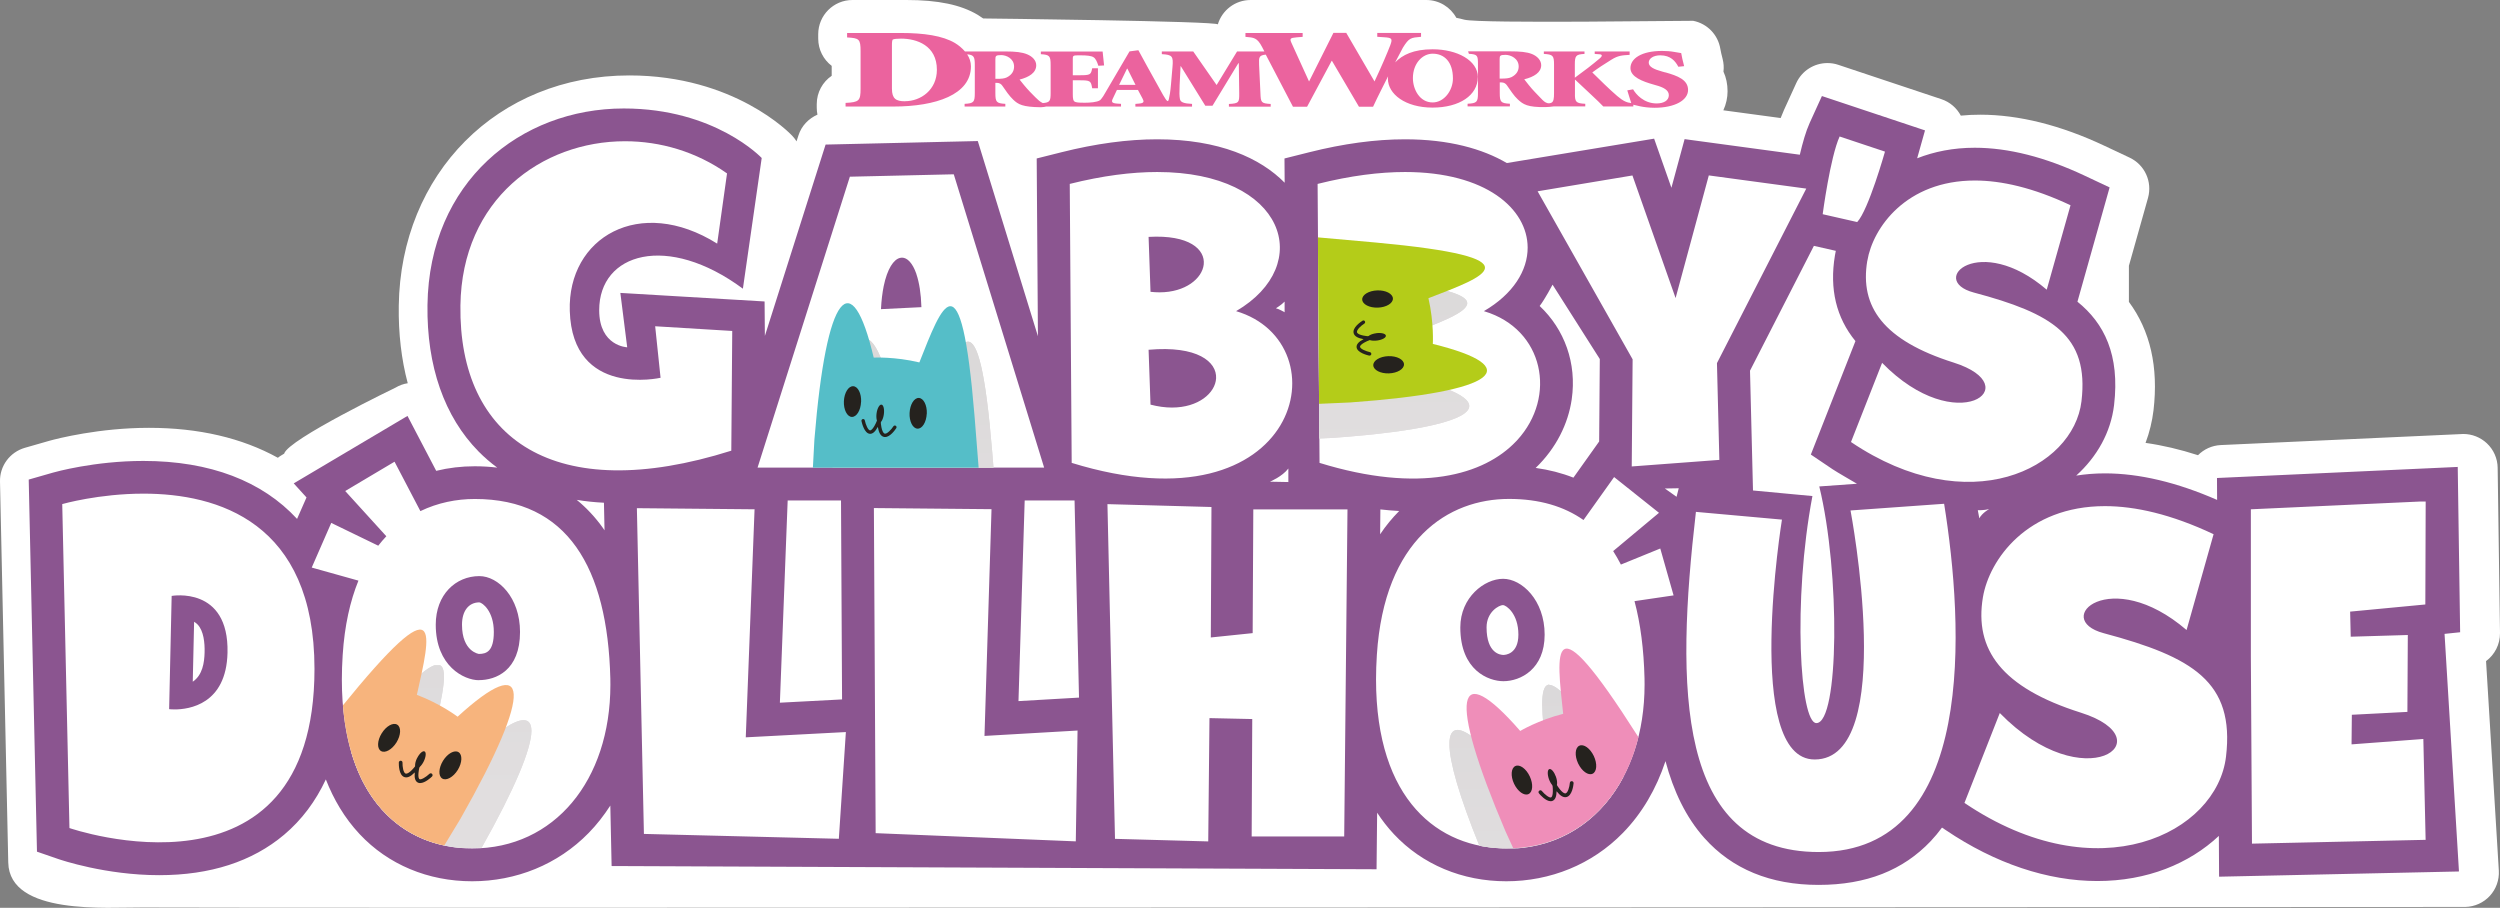 <?xml version="1.0" encoding="UTF-8"?> <svg xmlns="http://www.w3.org/2000/svg" xmlns:xlink="http://www.w3.org/1999/xlink" id="Layer_2" data-name="Layer 2" viewBox="0 0 426.57 154.9"><rect x="0" y="0" width="426.57" height="154.9" fill="#808080" stroke="none"/><defs><style> .cls-1 { fill: none; } .cls-2 { fill: #ef8eb9; } .cls-3 { fill: url(#linear-gradient-8); } .cls-4 { fill: url(#linear-gradient-7); } .cls-5 { fill: url(#linear-gradient-5); } .cls-6 { fill: url(#linear-gradient-6); } .cls-7 { fill: url(#linear-gradient-4); } .cls-8 { fill: url(#linear-gradient-3); } .cls-9 { fill: url(#linear-gradient-2); } .cls-10 { fill: url(#linear-gradient); } .cls-11 { fill: #55bec8; } .cls-12 { fill: #b4cc19; } .cls-13 { clip-path: url(#clippath-11); } .cls-14 { clip-path: url(#clippath-10); } .cls-15 { clip-path: url(#clippath-12); } .cls-16 { fill: #8b5590; } .cls-17 { clip-path: url(#clippath-1); } .cls-18 { clip-path: url(#clippath-3); } .cls-19 { clip-path: url(#clippath-4); } .cls-20 { clip-path: url(#clippath-2); } .cls-21 { clip-path: url(#clippath-7); } .cls-22 { clip-path: url(#clippath-6); } .cls-23 { clip-path: url(#clippath-9); } .cls-24 { clip-path: url(#clippath-8); } .cls-25 { clip-path: url(#clippath-5); } .cls-26 { fill: #fff; } .cls-27 { fill: #eb639e; } .cls-28 { fill: #f7b47d; } .cls-29 { fill: #25221e; } .cls-30 { clip-path: url(#clippath); } </style><clipPath id="clippath"><rect class="cls-1" width="426.57" height="154.9"></rect></clipPath><clipPath id="clippath-1"><path class="cls-1" d="M224.92,46.83l.19,27.99,2.26-.1c15.55-1.11,23.32-3.14,23.33-5.44h0c0-1.46-3.08-3.02-9.24-4.54,0,0,.23-3.57-.75-7.8,9.75-3.76,18.96-6.92-9.01-9.5l-6.79-.6Z"></path></clipPath><linearGradient id="linear-gradient" x1="-2644.79" y1="1141.73" x2="-2641.48" y2="1141.73" gradientTransform="translate(-17783.27 41785.13) rotate(90) scale(15.79 -15.79)" gradientUnits="userSpaceOnUse"><stop offset="0" stop-color="#d3d2d2"></stop><stop offset=".43" stop-color="#dbd9d9"></stop><stop offset="1" stop-color="#e1dedf"></stop></linearGradient><clipPath id="clippath-2"><path class="cls-1" d="M142.08,79.8h27.44l-.23-2.81c-1.15-13.98-2.54-18.69-4.12-18.69s-3.36,4.73-5.29,9.59c-3.05-.74-5.78-.84-7.04-.84-.48,0-.75.02-.75.02-1.46-6.19-3-9.28-4.46-9.28-2.24,0-4.29,7.33-5.56,22.01"></path></clipPath><linearGradient id="linear-gradient-2" x1="-2646.16" y1="1145.15" x2="-2642.85" y2="1145.15" gradientTransform="translate(-17151.56 40022.69) rotate(90) scale(15.11 -15.11)" xlink:href="#linear-gradient"></linearGradient><clipPath id="clippath-3"><path class="cls-1" d="M264.37,116.81c-1.88.06-1.19,5.48-.58,11.12-4.23,1.07-7.33,2.92-7.33,2.92-3.68-4.23-6.3-6.31-7.77-6.31-.9,0-1.37.79-1.38,2.35v.11c.02,3.02,1.67,8.81,5.11,17.3,1.29.26,2.62.41,3.95.45h0s.04,0,.06,0h.01s.04,0,.06,0h.18s.03,0,.05,0h.62s.06,0,.1,0h.12s.04,0,.06,0h.03s.05,0,.07,0h.02s.07,0,.1,0h0s.06,0,.08,0c0,0,.02,0,.03,0h.1s.06,0,.09,0h0s.06,0,.1,0h.02s.05,0,.08,0h.03s.05,0,.08,0c0,0,0,0,.02,0,.07,0,.13,0,.2-.01h.01s.05,0,.08,0c0,0,.02,0,.02,0,.03,0,.06,0,.08,0t0,0c.06,0,.13-.01.2-.01h.01s.06,0,.08-.01h.01c.1,0,.2-.02.29-.03,0,0,0,0,0,0,.03,0,.06,0,.09,0h.01c.1,0,.19-.02.29-.03h0c7.55-.89,13.57-5.31,17.13-12.06l-.57-.91c-6.91-10.86-10.38-14.78-12.01-14.82h-.06Z"></path></clipPath><linearGradient id="linear-gradient-3" x1="-2637.46" y1="1112.97" x2="-2634.15" y2="1112.97" gradientTransform="translate(-21032.18 50543.55) rotate(90) scale(19.13 -19.13)" gradientUnits="userSpaceOnUse"><stop offset="0" stop-color="#d3d2d2"></stop><stop offset=".44" stop-color="#dbd9da"></stop><stop offset="1" stop-color="#e1dedf"></stop></linearGradient><clipPath id="clippath-4"><path class="cls-1" d="M61.19,126.89l-1.23,1.53c.47,1.58,1.03,3.03,1.67,4.37t0,0s.05.1.07.15c0,0,0,.01.01.02,0,.01,0,.02.02.04,0,0,.01.02.01.03,0,.01.01.02.02.03,0,.02.02.04.03.06,0,0,0,.02,0,.02,0,.02.02.03.03.05,0,0,0,.02,0,.02,0,.02.02.04.03.06h0s.02.05.04.08c0,0,0,0,0,0,0,.02.02.04.03.06h0c3.76,7.28,10.02,10.73,16.74,11.26,0,0,0,0,0,0,.02,0,.04,0,.06,0,.03,0,.05,0,.07,0,.02,0,.05,0,.07,0h0s.04,0,.06,0c.03,0,.05,0,.07,0h0s.04,0,.06,0h.02s.09,0,.13,0h.01s.04,0,.05,0h.02s.09,0,.13,0h0s.04,0,.06,0h.14s.01,0,.02,0h.07s.04,0,.06,0h.02s.03,0,.05,0h.02s.03,0,.04,0h.09s.04,0,.05,0h.15s.01,0,.02,0h.66c.45,0,.89-.02,1.33-.05,5.69-10.13,8.43-16.79,8.48-19.83v-.15c-.02-1.17-.47-1.76-1.34-1.76-1.51,0-4.28,1.78-8.24,5.4,0,0-2.87-2.19-6.95-3.73,1.27-5.69,2.61-11.13.53-11.13-1.68,0-5.58,3.55-13.53,13.38"></path></clipPath><linearGradient id="linear-gradient-4" x1="-2636.61" y1="1100.87" x2="-2633.29" y2="1100.87" gradientTransform="translate(-21861.33 52617.45) rotate(90) scale(19.93 -19.93)" xlink:href="#linear-gradient-3"></linearGradient><clipPath id="clippath-5"><path class="cls-1" d="M224.92,46.83l.19,27.99,2.26-.1c15.55-1.11,23.32-3.14,23.33-5.44h0c0-1.46-3.08-3.02-9.24-4.54,0,0,.23-3.57-.75-7.8,9.75-3.76,18.96-6.92-9.01-9.5l-6.79-.6Z"></path></clipPath><linearGradient id="linear-gradient-5" y1="1141.65" y2="1141.65" gradientTransform="translate(-17781.92 41785.13) rotate(90) scale(15.79 -15.79)" xlink:href="#linear-gradient"></linearGradient><clipPath id="clippath-6"><path class="cls-1" d="M224.81,31.38l.33,47.6c39.25,12.1,46.32-20.49,28.05-25.88,13.52-7.89,8.48-23.74-13.45-23.74-4.32,0-9.3.62-14.92,2.03"></path></clipPath><clipPath id="clippath-7"><path class="cls-1" d="M142.08,79.8h27.44l-.23-2.81c-1.15-13.98-2.54-18.69-4.12-18.69-1.59,0-3.36,4.73-5.29,9.59-3.05-.74-5.78-.84-7.04-.84-.48,0-.75.02-.75.02-1.46-6.19-3-9.28-4.46-9.28-2.24,0-4.29,7.33-5.56,22.01"></path></clipPath><linearGradient id="linear-gradient-6" x1="-2646.16" y1="1145.15" x2="-2642.85" y2="1145.15" gradientTransform="translate(-17151.56 40022.69) rotate(90) scale(15.11 -15.11)" xlink:href="#linear-gradient"></linearGradient><clipPath id="clippath-8"><polygon class="cls-1" points="145.01 30.15 129.26 79.8 178.17 79.8 162.75 29.74 145.01 30.15"></polygon></clipPath><clipPath id="clippath-9"><path class="cls-1" d="M264.37,116.81c-1.88.06-1.19,5.48-.58,11.13-4.23,1.07-7.33,2.92-7.33,2.92-3.68-4.23-6.3-6.31-7.77-6.31-.9,0-1.37.79-1.38,2.35v.11c.02,3.02,1.67,8.81,5.11,17.3,1.29.26,2.62.41,3.95.45h0s.04,0,.06,0h.01s.04,0,.06,0h.17s.03,0,.05,0h.62s.06,0,.1,0h.12s.04,0,.06,0h.03s.05,0,.07,0h.02s.07,0,.1,0h.01s.06,0,.08,0c0,0,.02,0,.03,0h.1s.06,0,.09,0h0s.06,0,.1,0h.02s.05,0,.07,0h.03s.05,0,.08,0c0,0,0,0,.02,0,.07,0,.13,0,.2-.01h.01s.05,0,.08,0c0,0,.02,0,.02,0,.03,0,.06,0,.08,0,0,0,0,0,0,0,.06,0,.13-.01.2-.01h.01s.06,0,.08-.01h.01c.1,0,.2-.02.29-.03,0,0,0,0,0,0,.03,0,.06,0,.09,0h.01c.1,0,.19-.02.29-.03h0c7.55-.89,13.57-5.31,17.13-12.06l-.57-.91c-6.91-10.86-10.38-14.78-12.01-14.83h-.06Z"></path></clipPath><linearGradient id="linear-gradient-7" x1="-2637.46" y1="1112.97" y2="1112.97" gradientTransform="translate(-21032.18 50543.55) rotate(90) scale(19.13 -19.13)" xlink:href="#linear-gradient-3"></linearGradient><clipPath id="clippath-10"><path class="cls-1" d="M249.17,107.04c0-5.12,4.11-8.28,7.29-8.28s7.09,3.64,7.09,9.53-4.12,7.93-7.03,7.93c-2.49,0-7.35-1.79-7.35-9.18M234.93,111.76c-1.52,23.79,9.86,33,22.11,33,14.31,0,23.99-12.09,23.57-29-.47-18.93-7.33-30.62-23.12-30.62-10.32,0-21.29,6.85-22.55,26.62"></path></clipPath><clipPath id="clippath-11"><path class="cls-1" d="M61.19,126.89l-1.23,1.53c.47,1.58,1.03,3.03,1.67,4.37t0,0s.05.1.08.15c0,0,0,.01.01.02,0,.01,0,.02.02.04,0,0,0,.02.02.03,0,0,0,.02.02.03,0,.02.02.04.03.06,0,0,0,.02,0,.02,0,.02.02.03.03.05,0,0,0,.02,0,.02,0,.02.02.04.03.06h0s.02.05.04.08c0,0,0,0,0,0,0,.02.02.04.03.06h0c3.76,7.28,10.02,10.73,16.74,11.26h0s.05,0,.07,0c.03,0,.05,0,.07,0,.02,0,.04,0,.06,0h0s.04,0,.06,0c.03,0,.05,0,.07,0h0s.04,0,.06,0h.02s.09,0,.13,0h.01s.04,0,.05,0c0,0,0,0,.01,0,.04,0,.09,0,.13,0h0s.04,0,.06,0h.14s.02,0,.02,0h.05s.01,0,.02,0h.08s.03,0,.05,0h.02s.03,0,.04,0h.09s.04,0,.05,0h.15s.01,0,.02,0h.66c.45,0,.89-.02,1.33-.05,5.69-10.13,8.43-16.79,8.48-19.83v-.15c-.02-1.17-.47-1.76-1.34-1.76-1.51,0-4.28,1.78-8.24,5.4,0,0-2.87-2.19-6.95-3.73,1.27-5.69,2.61-11.13.53-11.13-1.68,0-5.58,3.55-13.53,13.38"></path></clipPath><linearGradient id="linear-gradient-8" x1="-2636.61" y1="1100.87" x2="-2633.29" y2="1100.87" gradientTransform="translate(-21861.33 52617.45) rotate(90) scale(19.93 -19.93)" xlink:href="#linear-gradient-3"></linearGradient><clipPath id="clippath-12"><path class="cls-1" d="M74.35,106.59c0-5.16,3.42-8.29,7.44-8.29,3.21,0,6.94,3.64,6.94,9.53,0,6.59-4.12,8.22-7.03,8.22-2.5,0-7.35-2.38-7.35-9.47M58.9,83.77l7.02,7.72c-.47.5-.93,1.04-1.37,1.61l-8.02-3.88-3.34,7.61,7.98,2.23c-1.42,3.46-2.37,7.66-2.7,12.7-1.52,23.79,9.85,33,22.1,33,14.31,0,23.99-12.09,23.57-29-.47-18.93-7.32-30.62-23.12-30.62-3.13,0-6.32.64-9.29,2.07l-4.41-8.44-8.42,5Z"></path></clipPath></defs><g id="Layer_2-2" data-name="Layer 2"><g><g class="cls-30"><path class="cls-26" d="M426.57,108.01l-.4-28.2c-.02-1.58-.69-3.09-1.84-4.17-1.09-1.02-2.52-1.59-4.01-1.59-.09,0-41.39,1.89-41.39,1.89-1.52.07-2.89.72-3.89,1.73-3.06-.99-6.05-1.69-8.95-2.1.68-1.8,1.13-3.66,1.36-5.56.86-7.36-.55-13.57-4.2-18.5v-6.16l3.26-11.58c.77-2.75-.55-5.65-3.13-6.87l-4.29-2.02c-7.47-3.52-14.61-5.31-21.21-5.31-1.12,0-2.23.05-3.31.16-.68-1.28-1.84-2.32-3.32-2.81l-17.59-5.86c-.61-.21-1.24-.3-1.85-.3-2.24,0-4.35,1.29-5.32,3.42l-2.09,4.58c-.19.42-.38.88-.57,1.38l-9.78-1.32c.48-1.05.72-2.16.72-3.25,0-1.23-.24-2.35-.7-3.35.09-.71.04-1.44-.14-2.15-.19-.75-.32-1.29-.39-1.72-.39-2.42-2.24-4.33-4.64-4.8-.27-.05-36.28.51-39.04-.19-.45-.11-.89-.24-1.37-.32-.99-1.81-2.92-3.04-5.13-3.04h-29.97c-2.65,0-4.88,1.76-5.6,4.17.17-.57-40.03-1.02-40.03-1.02-.29-.21-.6-.41-.92-.61C163.94.81,160.07,0,154.66,0h-9.21c-3.23,0-5.84,2.62-5.84,5.84v.75c0,1.89.9,3.58,2.3,4.65v1.69c-1.54,1.05-2.55,2.83-2.55,4.83v.62c0,.4.04.79.12,1.18-1.5.67-2.72,1.9-3.24,3.54,0,0-.32,1.02-.33,1.02-.21-.34-.45-.66-.74-.96-.39-.42-9.88-10.29-27.79-10.29-22.52,0-39.03,16.77-39.34,39.3-.07,4.74.45,9.16,1.53,13.22-.73.11-1.43.36-2.08.75,0,0-18.32,8.82-19.01,11.27l-.4.24c-.24.14-.46.29-.67.46-6.14-3.39-13.52-5.11-22-5.11s-15.67,1.84-17.02,2.22l-4.15,1.19C1.68,77.15-.06,79.51,0,82.16,0,82.16,1.41,147.08,1.41,147.18c.2,9.06,17.03,7.61,22.93,7.66,14.78.14,396.32-.09,396.32-.09,1.59-.04,3.1-.72,4.17-1.88,1.08-1.17,1.63-2.73,1.54-4.31l-2.18-35.76c1.47-1.08,2.4-2.84,2.38-4.79"></path><path class="cls-16" d="M419.4,79.67l-41.12,1.89.02,3.74c-6.83-2.99-13.26-4.53-19.15-4.53-1.71,0-3.33.14-4.89.38,3.55-3.21,5.9-7.37,6.46-12.03,1.01-8.58-1.69-13.97-6.25-17.64l5.49-19.5-4.29-2.02c-6.69-3.15-12.98-4.75-18.72-4.75-3.65,0-6.93.66-9.83,1.8l1.34-4.76-17.59-5.86-2.09,4.59c-.64,1.4-1.2,3.37-1.68,5.42l-19.66-2.66-2.25,8.3-2.95-8.38-25.13,4.16c-4.16-2.43-9.87-4.05-17.39-4.05-5.01,0-10.49.74-16.29,2.2l-4.26,1.07.03,4.14c-4.13-4.2-11.15-7.41-21.76-7.41-5.01,0-10.49.74-16.29,2.2l-4.26,1.07.21,30.33-10.26-33.3-25.97.6-10.36,32.65-.05-5.88-24.61-1.46,1.17,9.28s-4.78-.17-4.78-6.33c0-9.78,11.64-13.21,24.52-3.67l3.21-22.3s-7.94-8.45-23.53-8.45c-17.66,0-33.21,12.56-33.5,33.54-.14,10.42,2.88,19.07,8.74,25.01.98.99,2.04,1.9,3.16,2.73-1.25-.15-2.52-.23-3.84-.23-2.26,0-4.46.26-6.57.78l-4.9-9.37-19.41,11.51,2.18,2.4-1.61,3.66c-5.94-6.43-14.82-9.89-26.23-9.89-8.37,0-15.13,1.91-15.41,1.99l-4.15,1.19,1.41,63.49,3.68,1.27c.32.11,8.03,2.74,17.17,2.74h0c8.72,0,15.89-2.32,21.32-6.9,3-2.53,5.37-5.69,7.12-9.44,1.32,3.38,3.18,6.58,5.77,9.34,4.86,5.19,11.68,8.04,19.18,8.04s14.63-2.85,19.89-8.24c1.38-1.41,2.61-2.99,3.7-4.68l.22,10.32,130.52.55.1-9.65c.84,1.28,1.78,2.51,2.86,3.66,4.86,5.19,11.68,8.04,19.17,8.04s14.63-2.85,19.89-8.24c3.27-3.34,5.71-7.52,7.28-12.26,1.36,5.11,3.48,9.57,6.62,13.1,4.74,5.32,11.3,8.02,19.49,8.02s14.42-2.51,19.12-7.44c.7-.74,1.35-1.52,1.95-2.34l.66.44c8.41,5.68,17.36,8.68,25.85,8.68s15.66-2.95,20.73-7.7l.04,6.96,40.93-.89-2.46-40.54,2.66-.28-.41-28.21ZM34.91,111.3c-.04,1.74-.34,3.88-2.02,5.02l.23-10.23c.2.12.39.26.57.44,1.08,1.1,1.26,3.2,1.22,4.77M81.72,111.58s-2.89-.37-2.89-4.99c0-2.34,1.13-3.8,2.96-3.81.51.05,2.47,1.47,2.47,5.05,0,3.29-1.23,3.75-2.54,3.75M102.9,90.12c-1.31-1.85-2.81-3.45-4.49-4.83,1.49.25,3.04.41,4.64.49l.1,4.71c-.08-.12-.16-.25-.25-.37M133.07,119.9l1.33-34.51h9.1l.18,33.95-10.62.56M173.78,119.64l1.06-34.25h8.51l.76,33.64-10.34.6M219.19,51.46v1.82s-.97-.57-1.48-.68c0,0,.89-.53,1.48-1.14M219.83,82.25l-3.14-.06s2.11-.88,3.14-2.25v2.31M235.49,91.16l.04-4.24c1.09.12,2.16.22,3.21.27-1.16,1.17-2.26,2.49-3.25,3.97M256.52,111.75c-.48,0-2.87-.23-2.87-4.7,0-2.66,2.13-3.8,2.81-3.81.54.04,2.62,1.45,2.62,5.05,0,3.36-2.29,3.46-2.55,3.46M272.86,75.33l-4.39,6.17c-2-.79-4.15-1.34-6.44-1.66,3.51-3.38,5.55-7.56,6.15-11.71.89-6.17-1.24-11.94-5.47-15.92.9-1.16,2.2-3.64,2.2-3.64l8.06,12.69-.11,14.06M286.07,84.77l-2-1.42,2.37-.04-.37,1.45M309.92,123.38c-2.78,0-4.07-20.75-.67-38.74l-10.14-.95-.51-20.44,10.9-21.3,3.74.85c-.05.26-.11.53-.15.79-.95,5.73.22,10.61,3.5,14.61l-7.61,19.36,3.72,2.51c.79.53,3.34,1.99,4.15,2.47l-6.43.46c3.59,14.71,3.39,40.38-.5,40.38M337.73,88.45s-.07-.29-.26-1.39c0,0,1.07.03,1.94-.2,0,0-1.23.68-1.69,1.59"></path><path class="cls-27" d="M252.16,13.15c0-2.83-3.53-4.74-7.71-4.74-3.29,0-5.17.97-6.4,2.24.75-1.46,1.26-2.39,1.32-2.51,1.07-1.72,1.35-1.7,3.1-1.86v-.66h-7.47v.66l1.19.08c1.34.08,1.44.24,1.03,1.36-.44,1.16-1.6,3.89-2.69,6.18l-.06-.11-4.76-8.18h-2.19l-4.1,8.18-.06.11-2.97-6.52c-.37-.8-.28-.91.88-1.01l1-.08v-.66h-9.76v.66c1.44.12,2,.12,2.85,1.75l.38.74h-4.66l-3.49,5.73-3.99-5.73h-5.36v.46c1.8.1,1.98.36,1.82,2.19l-.25,2.92c-.11,1.31-.25,2.08-.36,2.53-.04.15-.07.34-.2.37-.16.02-.5-.52-.8-1.05-.83-1.48-1.77-3.18-2.72-4.9l-1.49-2.73-1.51.2-4.38,7.47c-.05.09-.1.17-.15.24-.17.22-.34.5-.51.62-.49.35-1.76.43-2.64.43-.69,0-1.2-.01-1.56-.13-.4-.13-.44-.6-.44-1.35v-2.35h1.11c1.91,0,1.98.09,2.2,1.36h.98v-3.41h-.98c-.22,1.1-.29,1.19-2.2,1.19h-1.11v-2.79c0-.51.04-.61.89-.61h.38c1.18,0,1.91.09,2.27.33.36.23.6.74.82,1.45l.98-.05c-.11-1.08-.22-2.14-.25-2.38h-10.54v.46c1.49.09,1.67.29,1.67,1.85v4.77c0,1.38-.14,1.62-1.34,1.72-.22-.11-.41-.23-.62-.39-.35-.29-.83-.78-1.58-1.55-.64-.67-1.45-1.66-1.76-2.07,1.63-.42,2.84-1.17,2.84-2.44,0-.85-.66-1.5-1.54-1.87-.86-.36-2-.49-3.72-.49h-6.9c-.51-.6-1.1-1.07-1.69-1.43-2.11-1.26-5.33-1.72-9.21-1.72h-9.21v.76c2.05.12,2.3.25,2.3,2.34v6.39c0,2.09-.25,2.32-2.56,2.44v.62h8.14c7.29,0,13.25-2.04,13.25-6.86,0-.76-.25-1.45-.64-2.04h.12c1.04.13,1.18.45,1.18,1.82v4.77c0,1.56-.18,1.77-1.74,1.85v.46h6.95v-.46c-1.52-.09-1.7-.29-1.7-1.85v-1.73h.29c.42,0,.73.22.92.52.55.81,1.17,1.71,1.82,2.33.88.84,1.61,1.27,4.73,1.31.45-.02.74-.07.9-.12h12.78v-.46l-.64-.04c-1.01-.07-1.03-.32-.72-.94l.66-1.39h3.59l.79,1.48c.28.52.24.77-.57.84l-.66.06v.46h9.67v-.46c-1.48-.07-1.98-.31-2.07-.84-.09-.45-.11-1.14-.05-2.38l.16-3.21h.05l4.17,6.74h1.23l4.4-7.24h.09l.07,5.09c.02,1.6-.05,1.76-1.76,1.85v.46h7.13v-.46c-1.64-.1-1.69-.25-1.75-1.85l-.23-4.84c-.06-1.31,0-1.61,1.14-1.73l4.64,8.89h2.41l4.19-7.82h.06l4.6,7.82h2.41c.9-1.94,1.79-3.64,2.56-5.19-.02.14-.03.27-.03.41,0,2.63,2.99,4.93,7.61,4.93s7.72-2.12,7.72-5.17M154.4,17.28c-1.51,0-2.21-.43-2.21-2.15v-7.43c0-.48.03-.93.19-.97.22-.08.63-.14,1.36-.14,2.68,0,6.12,1.16,6.12,5.32,0,3.42-2.74,5.36-5.45,5.36M171.8,13.2c-.42.21-.95.25-1.65.25h-.31v-3.32c0-.58.07-.73.99-.73.86,0,2.2.57,2.2,1.96,0,.71-.33,1.38-1.23,1.84M190.95,14.48l1.35-2.76h.07l1.38,2.76h-2.8ZM244.45,17.48c-2.24,0-3.37-2.27-3.37-4.15,0-2.5,1.62-4.17,3.38-4.17,1.96,0,3.45,1.37,3.45,4.24,0,2.02-1.49,4.08-3.46,4.08M284.15,12.36l-.5-.14c-1.47-.4-2.33-.83-2.33-1.54s.82-1.24,1.97-1.24c1.78,0,2.58,1.01,3.08,1.95l.99-.1c-.25-.97-.41-1.67-.5-2.23-.29-.06-.66-.11-1.18-.2-.66-.12-1.38-.17-2.08-.17-3.54,0-5.4,1.31-5.4,2.93,0,1.52,2.08,2.28,3.95,2.81l.34.1c1.4.37,2.26.87,2.26,1.71,0,.93-.91,1.41-2.08,1.41-2.22,0-3.55-1.59-4.02-2.41l-.99.18c.24.85.5,1.56.68,2.17-.75-.09-1.35-.31-2.4-1.21-1.4-1.2-2.87-2.67-4.25-4.02.93-.7,2.05-1.43,3.25-2.17,1.16-.73,1.84-.75,3.12-.83v-.58h-5.96v.42l.84.06c.6.04.36.43.04.69-1.29,1.09-2.65,2.14-4.27,3.31v-2.23c0-1.54.18-1.75,1.65-1.83v-.42h-6.94v.42c1.56.09,1.74.29,1.74,1.83v4.86c0,.91-.07,1.42-.41,1.62-.52.24-.89.08-1.27-.2-.36-.28-.85-.87-1.61-1.63-.65-.66-1.48-1.75-1.79-2.15,1.66-.41,2.89-1.16,2.89-2.41,0-.84-.68-1.54-1.57-1.9-.87-.35-2.04-.46-3.78-.46h-7.12l.13.42c1.5.09,1.55.29,1.55,1.83v4.86c0,1.54-.18,1.75-1.77,1.83v.45h7.22v-.45c-1.55-.08-1.73-.29-1.73-1.83v-1.81h.29c.43,0,.74.21.94.51.56.8,1.19,1.79,1.86,2.4.9.83,1.63,1.36,4.74,1.3.24,0,1.13-.06,1.33-.11h5.43v-.45c-1.58-.08-1.8-.29-1.76-1.83v-2.28h.04c1.63,1.56,3.95,3.65,4.8,4.57h5.12v-.3c.28.08.66.17,1.16.27.61.13,1.54.25,2.44.25,3.5,0,5.74-1.29,5.74-3.04s-1.79-2.41-3.86-3M257.87,13.17c-.43.2-.96.24-1.68.24h-.31v-3.33c0-.57.07-.72,1.01-.72.87,0,2.24.61,2.24,1.98,0,.7-.33,1.37-1.25,1.83"></path><path class="cls-26" d="M28.86,121l.43-19.32s9.8-1.75,9.53,9.71c-.21,8.82-6.6,9.66-9.04,9.66-.58,0-.93-.05-.93-.05M10.62,86.01v.03l1.23,55.25s41.81,14.47,41.81-27.15c0-25.14-16.6-29.91-29.17-29.91-7.64,0-13.8,1.76-13.87,1.78M108.67,86.71l1.2,55.58,33.26.83,1.2-18.21-17.08.9,1.5-38.91-20.07-.19ZM149.11,86.71l.3,55.45,34.15,1.4.3-18.91-15.88.92,1.2-38.69-20.07-.19ZM188.96,86.01l1.29,57.12,15.91.44.21-21.04,7.3.16-.1,20.04h15.79l.56-55.81h-16.07l-.11,21.11-7.14.74.11-22.26-17.76-.49ZM196.31,69.04l-.33-9.36c8.35-.74,11.67,2.07,11.52,4.87-.13,2.5-3.01,4.99-7.53,4.99-1.13,0-2.35-.16-3.67-.5M196.31,49.78l-.33-9.36c6.98-.4,9.69,2.16,9.41,4.71-.26,2.37-3.11,4.75-7.54,4.75-.5,0-1.01-.03-1.55-.09M182.53,31.38l.33,47.6c39.25,12.1,46.33-20.49,28.05-25.89,13.53-7.89,8.47-23.74-13.46-23.74-4.32,0-9.3.62-14.92,2.03M253.28,53.12l-.09-.03c5.02-2.92,7.48-6.95,7.47-10.85-.02-6.62-7.13-12.89-20.92-12.89-4.32,0-9.3.62-14.92,2.03l.33,47.6c17.09,5.27,28.08,2.07,33.53-3.67,0,0,0,0,.02-.02.01-.02.03-.03.05-.05.01-.01.02-.03.04-.04,0-.01.02-.02.02-.03.02-.02.04-.04.06-.06h0c6.83-7.43,4.57-18.93-5.58-21.99M285.91,50.88l-7.37-20.94-16.18,2.7,16.21,28.67-.15,18.28,14.95-1.12-.41-16.51,15.24-29.78-16.63-2.25-5.67,20.94ZM318.61,44.51c-1.31,7.85,2.78,13.57,14.72,17.35,12.85,4.06.57,13.13-12.19.05l-5.31,13.51c20.12,13.57,37.97,4.52,39.33-6.96,1.32-11.23-4.99-14.98-18.39-18.55-7.92-2.12,1.01-10.29,12.46-.48l4.06-14.41c-6.39-3.01-11.81-4.22-16.33-4.22-11.7,0-17.4,8.04-18.34,13.7M338.34,101.91c-1.48,8.91,3.16,15.41,16.71,19.69,14.58,4.61.65,14.91-13.83.06l-6.03,15.34c22.83,15.41,43.09,5.13,44.63-7.9,1.51-12.75-5.66-17-20.87-21.06-8.98-2.4,1.15-11.68,14.14-.54l4.61-16.35c-7.25-3.42-13.4-4.79-18.54-4.79-13.27,0-19.74,9.13-20.82,15.55M311,36.55l5.89,1.34c1.92-2.03,4.74-12.02,4.74-12.02l-7.74-2.58c-1.61,3.55-2.89,13.26-2.89,13.26M162.75,29.74l-17.74.41-15.75,49.64h48.9l-15.42-50.05ZM150.32,52.74c.07-1.49.24-2.79.46-3.9.61-2.97,1.7-4.59,2.81-4.84.1-.03.21-.04.31-.04.92,0,1.82.93,2.46,2.78h0s0,.01,0,.02c0,.02.02.04.02.07.46,1.37.77,3.23.84,5.58l-6.91.34ZM78.56,52.11c-.31,22.82,16.07,34.31,46.22,24.79l.16-20.43-13.15-.8.92,8.79s-15.04,3.44-15.49-11.41c-.39-12.53,11.93-19.77,25.15-11.48l1.68-11.98c-5.25-3.71-11.38-5.49-17.41-5.49-14.2,0-27.84,9.92-28.08,28.02M331.71,85.96l-15.96,1.14s8.1,42.49-6.12,42.49c-12.22,0-5.58-40.93-5.58-40.93l-14.68-1.32c-3.46,29.92-3.45,58.04,20.95,58.04,27.13,0,24.7-38.87,21.4-59.43h0ZM412.84,85.58l-28.78,1.32v25.11l.19,31.94,29.63-.65-.39-17.21-12.25.92.05-5.05,9.48-.49.07-13.12-9.74.29-.1-4.28,12.83-1.22.06-17.57h-1.05ZM104.14,115.76c-.47-18.93-7.32-30.62-23.12-30.62-3.14,0-6.32.64-9.29,2.07l-4.41-8.43-8.42,5,7.02,7.72c-.48.5-.93,1.04-1.38,1.61l-8.02-3.89-3.33,7.62,7.97,2.23c-1.41,3.46-2.37,7.66-2.69,12.7-.09,1.44-.14,2.83-.14,4.16,0,20.71,10.73,28.84,22.24,28.84,14,0,23.57-11.57,23.58-27.92,0-.36,0-.72-.01-1.08M81.7,116.06c-2.5,0-7.35-2.38-7.35-9.47,0-5.15,3.42-8.29,7.44-8.29,3.22,0,6.94,3.64,6.94,9.53,0,6.59-4.12,8.22-7.03,8.22M278.9,102.57l6.66-.98-2.27-8-6.72,2.74c-.41-.8-.85-1.57-1.32-2.3l7.82-6.53-7.66-6.1-5.22,7.33c-3.34-2.34-7.54-3.6-12.71-3.6-10.32,0-21.28,6.85-22.55,26.62-.09,1.44-.14,2.83-.14,4.16,0,20.71,10.73,28.84,22.24,28.84,14,0,23.57-11.57,23.58-27.92,0-.36,0-.72-.01-1.08-.12-4.91-.68-9.33-1.71-13.19M256.52,116.23c-2.49,0-7.35-1.8-7.35-9.18,0-5.12,4.11-8.29,7.3-8.29s7.09,3.64,7.09,9.53-4.12,7.94-7.03,7.94"></path></g><g class="cls-17"><rect class="cls-10" x="224.92" y="46.83" width="34.75" height="27.99"></rect></g><g class="cls-20"><rect class="cls-9" x="142.08" y="57.78" width="27.44" height="22.02"></rect></g><g class="cls-18"><rect class="cls-8" x="247.32" y="116.81" width="29.71" height="27.95"></rect></g><g class="cls-19"><rect class="cls-7" x="59.95" y="113.51" width="30.75" height="31.25"></rect></g><g class="cls-25"><rect class="cls-5" x="224.92" y="46.83" width="34.75" height="27.99"></rect></g><g class="cls-22"><path class="cls-12" d="M218.36,69.2l12.03-.53c25.35-1.82,30.03-6.06,14.09-9.99,0,0,.22-3.57-.75-7.8,9.75-3.76,18.97-6.91-9-9.5l-13.34-1.19-3.02,29Z"></path><path class="cls-29" d="M235,49.55c-1.45.05-2.6.75-2.57,1.56.03.81,1.22,1.43,2.67,1.38,1.45-.05,2.6-.75,2.57-1.56-.03-.81-1.22-1.43-2.67-1.38"></path><path class="cls-29" d="M234.82,56.86c-.87.11-1.53.49-1.48.83.05.34.78.53,1.65.41.86-.11,1.53-.49,1.48-.83-.05-.35-.78-.53-1.65-.42"></path><path class="cls-29" d="M236.89,60.77c-1.45.05-2.6.75-2.57,1.56.03.81,1.23,1.43,2.67,1.38,1.45-.05,2.6-.75,2.57-1.56-.03-.81-1.22-1.43-2.67-1.38"></path><path class="cls-29" d="M233.69,60.68h-.06c-.35-.08-2.09-.51-2.16-1.45-.03-.48.35-.92,1.19-1.36-1.02-.18-1.56-.52-1.69-1.03-.24-.96,1.22-1.93,1.52-2.12.13-.09.31-.05.4.09.08.14.04.32-.09.4-.57.36-1.36,1.08-1.26,1.48.03.14.29.58,2.25.71.14.01.25.11.27.25.02.14-.06.27-.19.31-1.77.68-1.82,1.13-1.81,1.21.03.36,1,.76,1.7.92.16.04.25.19.22.35-.03.14-.15.23-.28.23"></path></g><g class="cls-21"><rect class="cls-6" x="142.08" y="57.78" width="27.44" height="22.02"></rect></g><g class="cls-24"><path class="cls-11" d="M138.31,87.03l.65-12.02c2.06-25.33,6.35-29.96,10.12-13.99,0,0,3.58-.19,7.79.82,3.85-9.71,7.1-18.9,9.41,9.1l1.06,13.35-29.03,2.74Z"></path><path class="cls-29" d="M158.13,70.59c-.07,1.45-.77,2.59-1.58,2.55-.81-.03-1.42-1.24-1.35-2.68.07-1.45.77-2.59,1.58-2.56.81.04,1.42,1.24,1.36,2.69"></path><path class="cls-29" d="M150.81,70.69c-.12.87-.5,1.53-.84,1.48-.34-.05-.52-.79-.4-1.66.12-.86.5-1.52.84-1.47.34.05.52.79.4,1.65"></path><path class="cls-29" d="M146.92,68.58c-.06,1.45-.77,2.59-1.58,2.56-.81-.04-1.41-1.24-1.35-2.69.07-1.44.78-2.59,1.59-2.55.81.03,1.42,1.24,1.35,2.68"></path><path class="cls-29" d="M151.02,74.57c-.08,0-.15,0-.23-.03-.51-.13-.84-.68-1.01-1.7-.45.84-.89,1.22-1.37,1.18-.93-.08-1.34-1.82-1.42-2.17-.03-.16.07-.31.23-.35.16-.03.31.07.34.23.15.7.54,1.68.9,1.71.07,0,.53-.05,1.23-1.8.05-.13.19-.2.32-.18.13.02.24.13.25.27.11,1.95.56,2.22.69,2.26.39.1,1.13-.68,1.49-1.25.09-.14.27-.17.4-.09.14.09.18.27.09.4-.18.27-1.03,1.52-1.91,1.52"></path></g><g class="cls-23"><rect class="cls-4" x="247.32" y="116.81" width="29.71" height="27.96"></rect></g><g class="cls-14"><path class="cls-2" d="M261.99,152.96l-5.07-11.02c-10.04-23.55-8.39-29.69,2.47-17.22,0,0,3.1-1.85,7.33-2.92-1.12-10.47-2.53-20.18,12.66,3.7l7.21,11.4-24.6,16.06Z"></path><path class="cls-29" d="M271.95,129c.62,1.32.53,2.67-.21,3.02-.74.35-1.84-.44-2.47-1.76-.62-1.32-.53-2.68.21-3.02.75-.35,1.84.44,2.47,1.76"></path><path class="cls-29" d="M265.48,132.52c.3.83.27,1.6-.06,1.71-.32.12-.83-.46-1.13-1.29-.29-.83-.26-1.59.06-1.71.33-.12.83.46,1.13,1.29"></path><path class="cls-29" d="M261.02,132.47c.62,1.32.53,2.67-.21,3.02-.74.35-1.84-.44-2.47-1.76-.62-1.32-.52-2.67.22-3.02.74-.35,1.84.44,2.46,1.76"></path><path class="cls-29" d="M264.58,136.71c-.83,0-1.79-1.09-1.99-1.34-.12-.14-.1-.34.04-.45.13-.12.34-.1.45.04.51.62,1.29,1.22,1.58,1.1.08-.03.44-.28.24-2.16-.02-.15.08-.29.22-.34.14-.05.3,0,.37.14,1,1.67,1.51,1.7,1.64,1.67.4-.09.67-1.12.73-1.79.01-.18.16-.3.35-.29.18.02.3.17.29.35-.03.35-.24,2.13-1.22,2.36-.52.12-1.06-.2-1.68-.99-.02.92-.24,1.45-.69,1.64-.11.05-.22.06-.33.06"></path></g><g class="cls-13"><rect class="cls-3" x="59.95" y="113.51" width="30.75" height="31.25"></rect></g><g class="cls-15"><path class="cls-28" d="M72.3,150.05l6.28-10.37c12.65-22.26,11.71-28.55-.5-17.39,0,0-2.87-2.19-6.95-3.73,2.3-10.28,4.81-19.76-12.99,2.24l-8.46,10.51,22.62,18.75Z"></path><path class="cls-29" d="M65.13,125.12c-.77,1.24-.83,2.6-.13,3.02.7.43,1.88-.23,2.65-1.46.77-1.25.83-2.6.13-3.03-.69-.43-1.88.23-2.65,1.47"></path><path class="cls-29" d="M71.16,129.36c-.39.79-.44,1.56-.13,1.71.31.15.88-.36,1.27-1.15.39-.79.45-1.56.14-1.71-.31-.15-.88.36-1.27,1.15"></path><path class="cls-29" d="M75.59,129.81c-.76,1.24-.83,2.6-.13,3.03.69.43,1.88-.23,2.65-1.47.76-1.24.82-2.6.13-3.03-.7-.43-1.88.23-2.65,1.47"></path><path class="cls-29" d="M71.69,133.62c-.15,0-.3-.03-.43-.11-.42-.24-.58-.79-.49-1.71-.71.72-1.28.97-1.78.79-.95-.34-.95-2.13-.94-2.48,0-.17.15-.31.32-.31h0c.18,0,.32.15.31.33-.02.67.14,1.73.52,1.86.13.05.64.08,1.82-1.47.09-.12.26-.16.39-.1.14.06.21.22.18.36-.41,1.84-.08,2.13-.01,2.17.27.15,1.11-.36,1.69-.91.13-.13.33-.12.45,0,.12.13.12.33,0,.45-.22.22-1.21,1.12-2.01,1.12"></path></g></g></g></svg> 